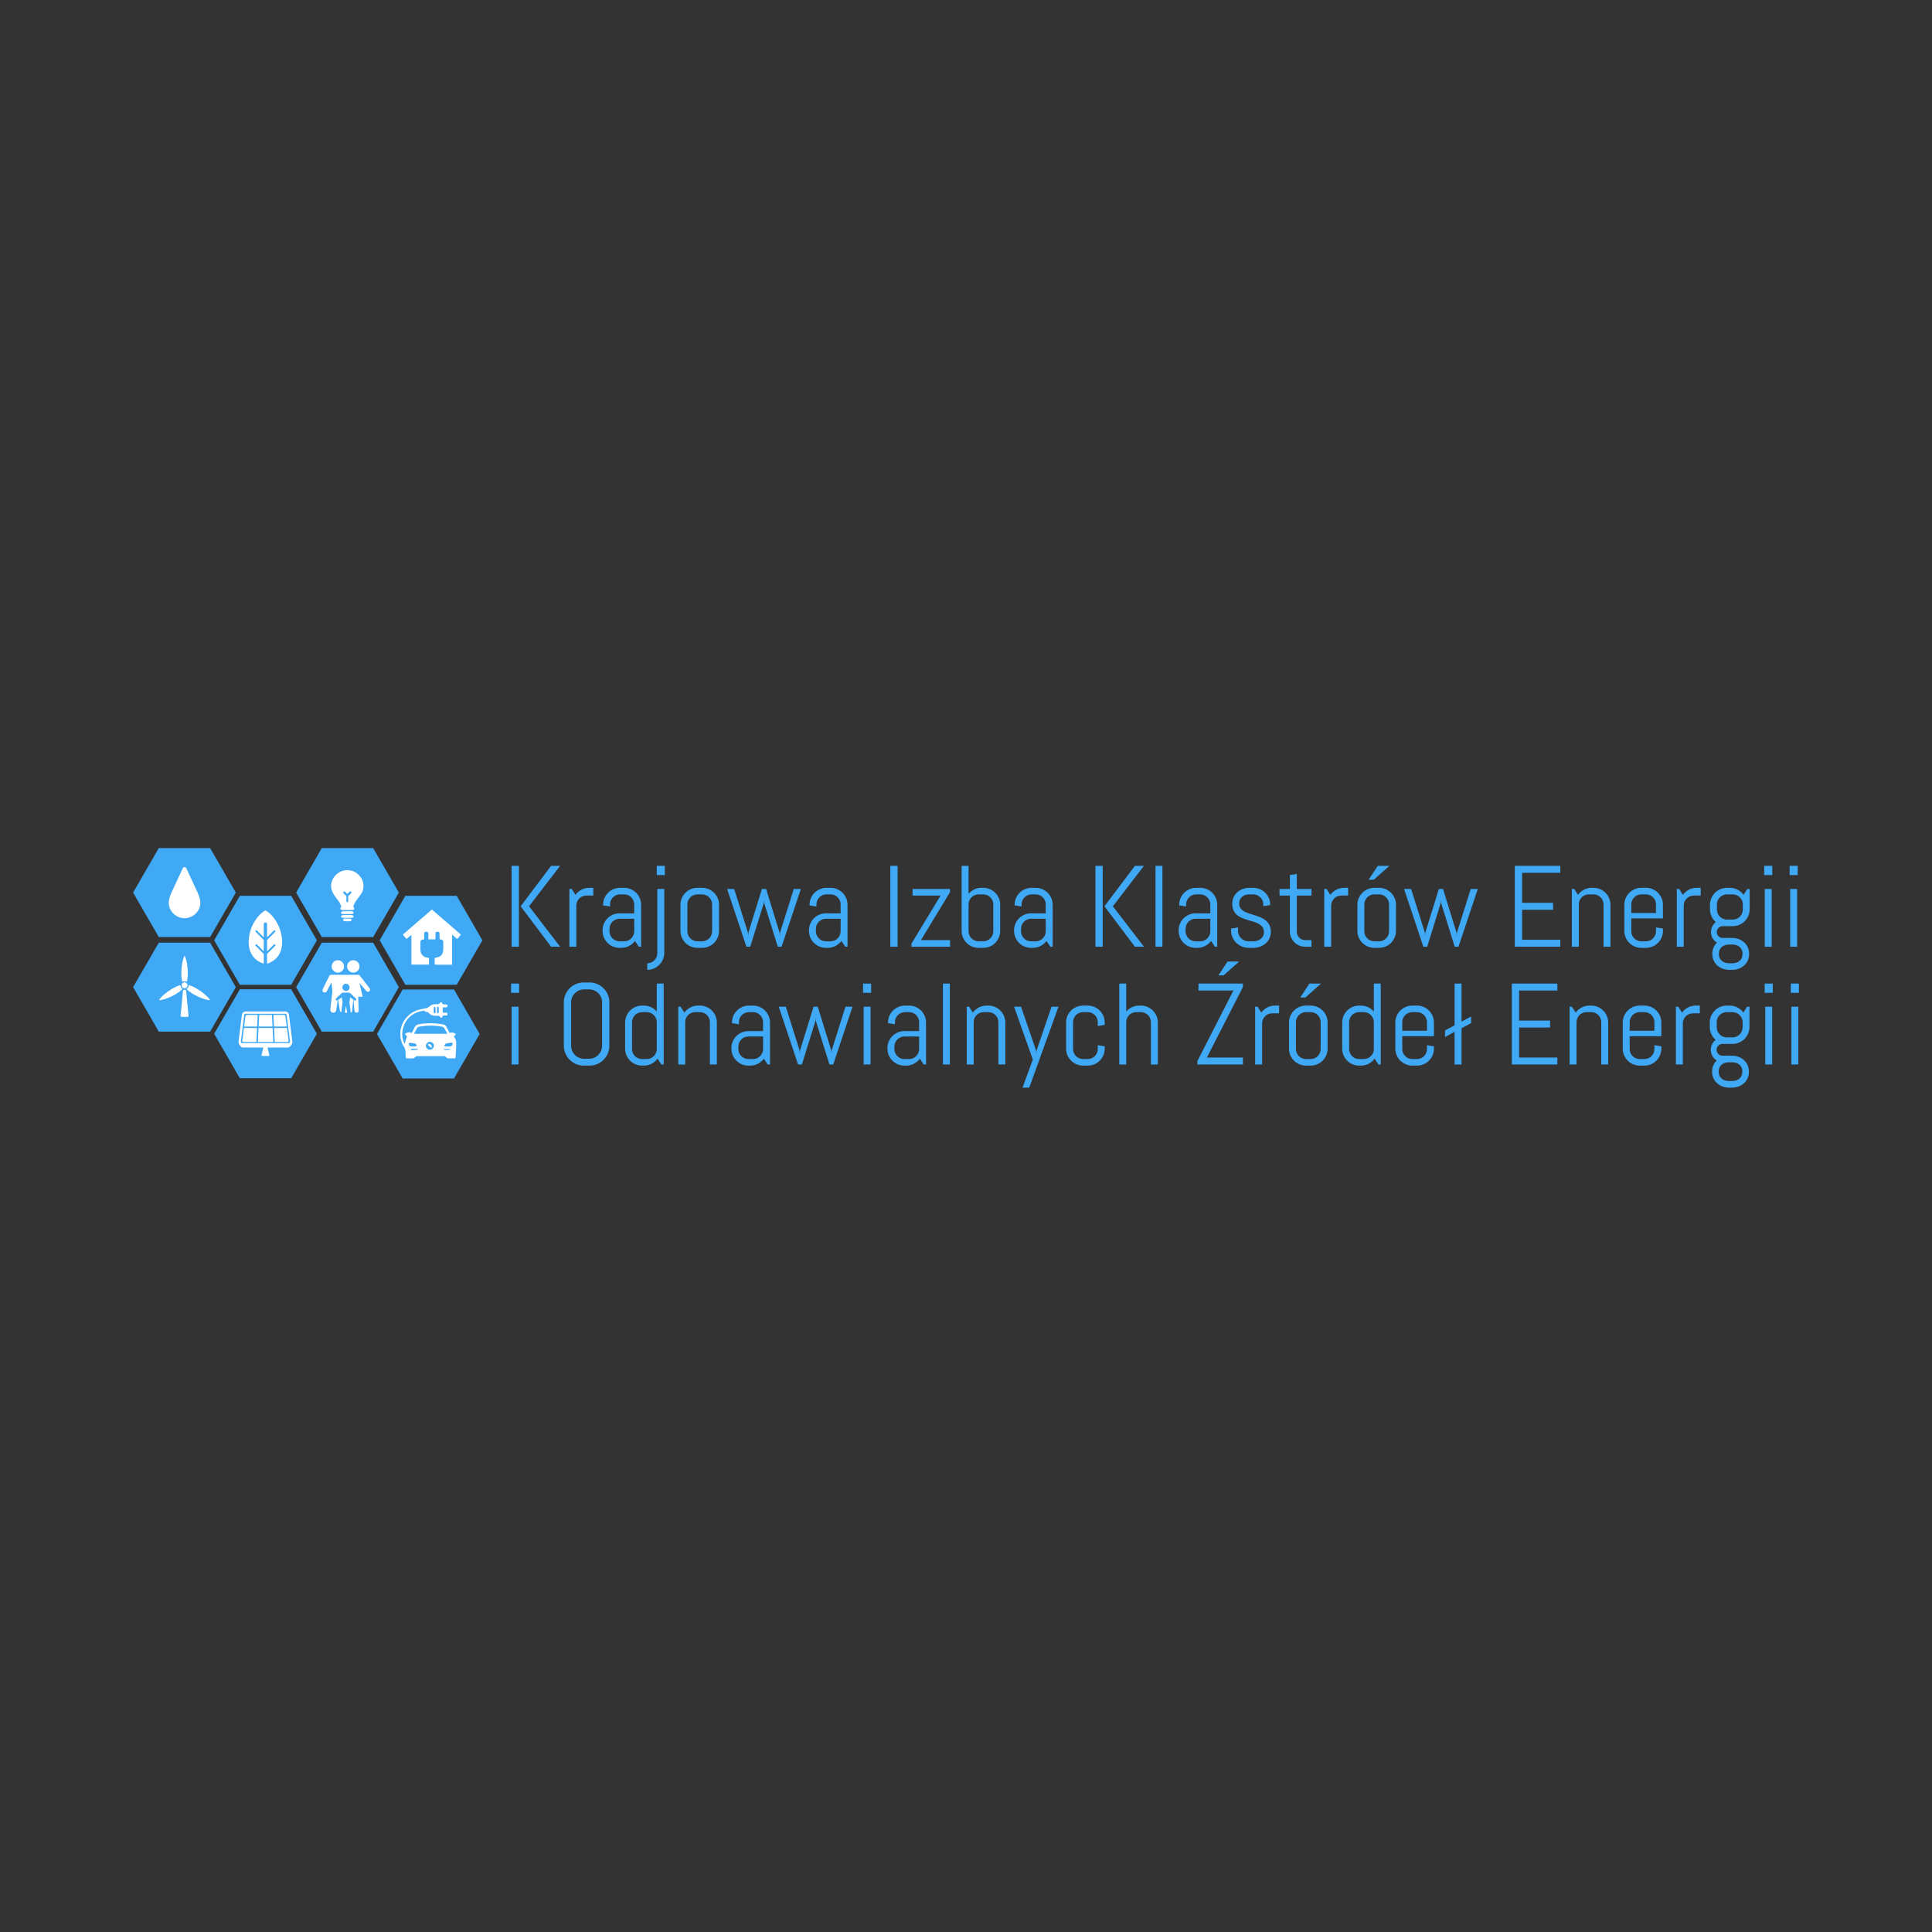 <?xml version="1.0"?>
<svg xmlns="http://www.w3.org/2000/svg" width="112" height="112" viewBox="0 0 508 508" fill="none">
<rect x="0" y="0" width="508" height="508" fill="#333333" stroke="none"/>
<g clip-path="url(#clip0_315_2764)">
<path d="M134.525 248.931V227.66H136.439V248.931H134.525ZM144.909 248.931L136.899 238.296L144.909 227.662H147.282L139.109 238.296L147.282 248.931H144.909Z" fill="#3FA9F5"/>
<path d="M154.18 235.477C153.814 235.477 153.471 235.547 153.15 235.685C152.829 235.823 152.549 236.011 152.311 236.249C152.073 236.487 151.885 236.767 151.747 237.088C151.609 237.409 151.539 237.754 151.539 238.118V248.931H149.715V233.741H150.322L151.316 235.284C151.732 234.72 152.253 234.274 152.88 233.941C153.508 233.61 154.193 233.443 154.934 233.443H156.002V235.475H154.178L154.18 235.477Z" fill="#3FA9F5"/>
<path d="M167.973 248.931L166.965 247.418C166.549 247.962 166.031 248.4 165.407 248.731C164.785 249.062 164.102 249.229 163.36 249.229H162.901C162.287 249.229 161.709 249.112 161.165 248.881C160.621 248.648 160.146 248.33 159.74 247.924C159.334 247.518 159.016 247.043 158.783 246.499C158.55 245.955 158.436 245.378 158.436 244.763V244.615C158.436 244.003 158.552 243.424 158.783 242.879C159.016 242.335 159.334 241.861 159.74 241.455C160.146 241.049 160.621 240.731 161.165 240.498C161.709 240.265 162.287 240.15 162.901 240.15H166.757V237.807C166.757 237.441 166.687 237.098 166.549 236.777C166.411 236.455 166.223 236.176 165.985 235.938C165.747 235.7 165.467 235.514 165.146 235.374C164.825 235.236 164.48 235.166 164.116 235.166H163.047C162.681 235.166 162.338 235.236 162.017 235.374C161.696 235.512 161.416 235.7 161.178 235.938C160.94 236.176 160.752 236.455 160.614 236.777C160.476 237.098 160.406 237.442 160.406 237.807V238.356L158.582 238.06V237.912C158.582 237.299 158.698 236.72 158.93 236.176C159.163 235.632 159.481 235.157 159.887 234.751C160.293 234.345 160.767 234.027 161.311 233.794C161.856 233.561 162.433 233.447 163.047 233.447H164.116C164.728 233.447 165.307 233.563 165.851 233.794C166.396 234.027 166.87 234.345 167.276 234.751C167.682 235.157 168 235.632 168.233 236.176C168.466 236.72 168.581 237.298 168.581 237.912V248.932H167.973V248.931ZM166.758 241.573H162.902C162.536 241.573 162.193 241.643 161.872 241.781C161.551 241.919 161.271 242.111 161.033 242.352C160.795 242.595 160.607 242.876 160.469 243.197C160.331 243.519 160.261 243.863 160.261 244.228V244.865C160.261 245.231 160.331 245.574 160.469 245.895C160.607 246.216 160.795 246.496 161.033 246.734C161.271 246.972 161.549 247.16 161.872 247.298C162.193 247.436 162.538 247.506 162.902 247.506H164.119C164.485 247.506 164.828 247.436 165.149 247.298C165.47 247.16 165.75 246.972 165.988 246.734C166.226 246.496 166.412 246.218 166.552 245.895C166.69 245.574 166.76 245.229 166.76 244.865V241.571L166.758 241.573Z" fill="#3FA9F5"/>
<path d="M174.315 252.276C174.082 252.815 173.764 253.286 173.358 253.692C172.952 254.098 172.477 254.419 171.933 254.656C171.389 254.894 170.811 255.012 170.197 255.012V253.276C170.563 253.276 170.906 253.206 171.227 253.068C171.549 252.93 171.828 252.742 172.066 252.504C172.304 252.266 172.491 251.986 172.63 251.665C172.769 251.344 172.838 250.999 172.838 250.635V233.739H174.662V250.545C174.662 251.157 174.546 251.733 174.315 252.272V252.276ZM172.69 230.093V227.66H174.812V230.093H172.69Z" fill="#3FA9F5"/>
<path d="M188.717 246.497C188.484 247.042 188.166 247.516 187.76 247.922C187.354 248.328 186.88 248.646 186.336 248.879C185.791 249.11 185.214 249.227 184.6 249.227H183.383C182.769 249.227 182.192 249.11 181.647 248.879C181.103 248.646 180.629 248.328 180.223 247.922C179.817 247.516 179.499 247.042 179.266 246.497C179.033 245.953 178.918 245.376 178.918 244.762V237.908C178.918 237.296 179.034 236.717 179.266 236.172C179.499 235.628 179.817 235.154 180.223 234.748C180.629 234.342 181.103 234.024 181.647 233.791C182.192 233.558 182.769 233.443 183.383 233.443H184.6C185.212 233.443 185.791 233.56 186.336 233.791C186.88 234.024 187.354 234.342 187.76 234.748C188.166 235.154 188.484 235.628 188.717 236.172C188.95 236.717 189.065 237.294 189.065 237.908V244.762C189.065 245.376 188.948 245.953 188.717 246.497ZM187.241 237.805C187.241 237.439 187.171 237.096 187.033 236.775C186.895 236.454 186.707 236.174 186.469 235.936C186.231 235.698 185.951 235.512 185.63 235.372C185.309 235.234 184.964 235.164 184.6 235.164H183.383C183.017 235.164 182.674 235.234 182.353 235.372C182.032 235.51 181.752 235.698 181.514 235.936C181.276 236.174 181.088 236.454 180.95 236.775C180.812 237.096 180.742 237.441 180.742 237.805V244.865C180.742 245.231 180.812 245.574 180.95 245.895C181.088 246.216 181.276 246.496 181.514 246.734C181.752 246.972 182.03 247.16 182.353 247.298C182.674 247.436 183.019 247.506 183.383 247.506H184.6C184.966 247.506 185.309 247.436 185.63 247.298C185.951 247.16 186.231 246.972 186.469 246.734C186.707 246.496 186.893 246.218 187.033 245.895C187.171 245.574 187.241 245.229 187.241 244.865V237.805Z" fill="#3FA9F5"/>
<path d="M205.502 248.931H204.508L200.948 237.479L200.888 236.693L200.828 237.479L197.269 248.931H196.26L191.188 233.741H193.041L196.661 245.221L196.721 246.006L196.781 245.221L200.341 233.741H201.439L204.984 245.221L205.044 246.006L205.104 245.221L208.724 233.741H210.578L205.505 248.931H205.502Z" fill="#3FA9F5"/>
<path d="M222.247 248.931L221.238 247.418C220.822 247.962 220.303 248.4 219.68 248.731C219.058 249.062 218.376 249.229 217.633 249.229H217.174C216.562 249.229 215.983 249.112 215.438 248.881C214.894 248.648 214.42 248.33 214.014 247.924C213.608 247.518 213.29 247.043 213.057 246.499C212.824 245.955 212.709 245.378 212.709 244.763V244.615C212.709 244.003 212.825 243.424 213.057 242.879C213.29 242.335 213.608 241.861 214.014 241.455C214.42 241.049 214.894 240.731 215.438 240.498C215.983 240.265 216.56 240.15 217.174 240.15H221.03V237.807C221.03 237.441 220.96 237.098 220.822 236.777C220.684 236.455 220.496 236.176 220.258 235.938C220.02 235.7 219.74 235.514 219.419 235.374C219.098 235.236 218.754 235.166 218.389 235.166H217.321C216.954 235.166 216.612 235.236 216.29 235.374C215.969 235.512 215.69 235.7 215.452 235.938C215.214 236.176 215.026 236.455 214.887 236.777C214.749 237.098 214.679 237.442 214.679 237.807V238.356L212.855 238.06V237.912C212.855 237.299 212.972 236.72 213.203 236.176C213.436 235.632 213.754 235.157 214.16 234.751C214.566 234.345 215.041 234.027 215.585 233.794C216.129 233.561 216.707 233.447 217.321 233.447H218.389C219.001 233.447 219.581 233.563 220.125 233.794C220.669 234.027 221.143 234.345 221.549 234.751C221.956 235.157 222.273 235.632 222.506 236.176C222.739 236.72 222.854 237.298 222.854 237.912V248.932H222.247V248.931ZM221.03 241.573H217.174C216.808 241.573 216.465 241.643 216.144 241.781C215.823 241.919 215.543 242.111 215.305 242.352C215.067 242.595 214.881 242.876 214.741 243.197C214.603 243.519 214.533 243.863 214.533 244.228V244.865C214.533 245.231 214.603 245.574 214.741 245.895C214.879 246.216 215.067 246.496 215.305 246.734C215.543 246.972 215.821 247.16 216.144 247.298C216.465 247.436 216.81 247.506 217.174 247.506H218.391C218.757 247.506 219.1 247.436 219.421 247.298C219.742 247.16 220.022 246.972 220.26 246.734C220.498 246.496 220.684 246.218 220.824 245.895C220.962 245.574 221.032 245.229 221.032 244.865V241.571L221.03 241.573Z" fill="#3FA9F5"/>
<path d="M234.1 248.931V227.66H236.013V248.931H234.1Z" fill="#3FA9F5"/>
<path d="M239.662 248.931V248.115L247.316 235.477H239.958V233.741H249.807V234.556L242.153 247.195H249.807V248.931H239.662Z" fill="#3FA9F5"/>
<path d="M262.645 246.498C262.412 247.042 262.094 247.516 261.688 247.922C261.282 248.328 260.807 248.646 260.263 248.879C259.719 249.11 259.14 249.227 258.527 249.227H257.311C256.698 249.227 256.119 249.11 255.575 248.879C255.031 248.646 254.557 248.328 254.15 247.922C253.744 247.516 253.427 247.042 253.194 246.498C252.961 245.953 252.846 245.376 252.846 244.762V227.66H254.67V235.018C255.086 234.523 255.585 234.137 256.168 233.861C256.752 233.585 257.384 233.445 258.066 233.445H258.526C259.138 233.445 259.717 233.561 260.262 233.793C260.806 234.026 261.28 234.344 261.686 234.75C262.092 235.156 262.41 235.63 262.643 236.174C262.876 236.718 262.991 237.296 262.991 237.91V244.763C262.991 245.377 262.874 245.955 262.643 246.499L262.645 246.498ZM261.169 237.805C261.169 237.439 261.099 237.096 260.961 236.775C260.822 236.454 260.634 236.174 260.396 235.936C260.158 235.698 259.879 235.512 259.558 235.372C259.236 235.234 258.892 235.164 258.527 235.164H257.311C256.945 235.164 256.602 235.234 256.281 235.372C255.96 235.51 255.68 235.698 255.442 235.936C255.204 236.174 255.018 236.454 254.878 236.775C254.74 237.096 254.67 237.441 254.67 237.805V244.865C254.67 245.231 254.74 245.574 254.878 245.895C255.016 246.216 255.204 246.496 255.442 246.734C255.68 246.972 255.958 247.16 256.281 247.298C256.602 247.436 256.946 247.506 257.311 247.506H258.527C258.894 247.506 259.236 247.436 259.558 247.298C259.879 247.16 260.158 246.972 260.396 246.734C260.634 246.496 260.821 246.218 260.961 245.895C261.099 245.574 261.169 245.229 261.169 244.865V237.805Z" fill="#3FA9F5"/>
<path d="M276.18 248.931L275.172 247.418C274.756 247.962 274.237 248.4 273.614 248.731C272.992 249.062 272.309 249.229 271.567 249.229H271.108C270.495 249.229 269.916 249.112 269.372 248.881C268.828 248.648 268.353 248.33 267.947 247.924C267.541 247.518 267.223 247.043 266.99 246.499C266.757 245.955 266.643 245.378 266.643 244.763V244.615C266.643 244.003 266.759 243.424 266.99 242.879C267.223 242.335 267.541 241.861 267.947 241.455C268.353 241.049 268.828 240.731 269.372 240.498C269.916 240.265 270.494 240.15 271.108 240.15H274.964V237.807C274.964 237.441 274.894 237.098 274.756 236.777C274.618 236.455 274.43 236.176 274.192 235.938C273.954 235.7 273.674 235.514 273.353 235.374C273.032 235.236 272.687 235.166 272.323 235.166H271.254C270.888 235.166 270.545 235.236 270.224 235.374C269.903 235.512 269.623 235.7 269.385 235.938C269.147 236.176 268.959 236.455 268.821 236.777C268.683 237.098 268.613 237.442 268.613 237.807V238.356L266.789 238.06V237.912C266.789 237.299 266.906 236.72 267.137 236.176C267.37 235.632 267.688 235.157 268.094 234.751C268.5 234.345 268.974 234.027 269.518 233.794C270.063 233.561 270.64 233.447 271.254 233.447H272.323C272.935 233.447 273.514 233.563 274.058 233.794C274.603 234.027 275.077 234.345 275.483 234.751C275.889 235.157 276.207 235.632 276.44 236.176C276.673 236.72 276.788 237.298 276.788 237.912V248.932H276.18V248.931ZM274.964 241.573H271.108C270.742 241.573 270.399 241.643 270.078 241.781C269.756 241.919 269.477 242.111 269.239 242.352C269.001 242.595 268.814 242.876 268.675 243.197C268.536 243.519 268.467 243.863 268.467 244.228V244.865C268.467 245.231 268.536 245.574 268.675 245.895C268.813 246.216 269.001 246.496 269.239 246.734C269.477 246.972 269.755 247.16 270.078 247.298C270.399 247.436 270.743 247.506 271.108 247.506H272.324C272.69 247.506 273.033 247.436 273.354 247.298C273.676 247.16 273.955 246.972 274.193 246.734C274.431 246.496 274.618 246.218 274.757 245.895C274.896 245.574 274.965 245.229 274.965 244.865V241.571L274.964 241.573Z" fill="#3FA9F5"/>
<path d="M288.031 248.931V227.66H289.945V248.931H288.031ZM298.414 248.931L290.404 238.296L298.414 227.662H300.788L292.615 238.296L300.788 248.931H298.414Z" fill="#3FA9F5"/>
<path d="M303.828 248.931V227.66H305.652V248.931H303.828Z" fill="#3FA9F5"/>
<path d="M319.448 248.931L318.439 247.418C318.023 247.962 317.504 248.4 316.882 248.731C316.259 249.062 315.577 249.229 314.835 249.229H314.375C313.763 249.229 313.184 249.112 312.64 248.881C312.095 248.648 311.621 248.33 311.215 247.924C310.809 247.518 310.491 247.043 310.258 246.499C310.025 245.955 309.91 245.378 309.91 244.763V244.615C309.91 244.003 310.027 243.424 310.258 242.879C310.491 242.335 310.809 241.861 311.215 241.455C311.621 241.049 312.095 240.731 312.64 240.498C313.184 240.265 313.761 240.15 314.375 240.15H318.231V237.807C318.231 237.441 318.161 237.098 318.023 236.777C317.885 236.455 317.697 236.176 317.459 235.938C317.221 235.7 316.942 235.514 316.62 235.374C316.299 235.236 315.955 235.166 315.59 235.166H314.522C314.156 235.166 313.813 235.236 313.492 235.374C313.17 235.512 312.891 235.7 312.653 235.938C312.415 236.176 312.227 236.455 312.089 236.777C311.951 237.098 311.881 237.442 311.881 237.807V238.356L310.057 238.06V237.912C310.057 237.299 310.173 236.72 310.404 236.176C310.637 235.632 310.955 235.157 311.361 234.751C311.767 234.345 312.242 234.027 312.786 233.794C313.33 233.561 313.908 233.447 314.522 233.447H315.59C316.203 233.447 316.782 233.563 317.326 233.794C317.87 234.027 318.345 234.345 318.751 234.751C319.157 235.157 319.475 235.632 319.708 236.176C319.941 236.72 320.055 237.298 320.055 237.912V248.932H319.448V248.931ZM318.231 241.573H314.375C314.009 241.573 313.666 241.643 313.345 241.781C313.024 241.919 312.744 242.111 312.506 242.352C312.268 242.595 312.082 242.876 311.942 243.197C311.804 243.519 311.734 243.863 311.734 244.228V244.865C311.734 245.231 311.804 245.574 311.942 245.895C312.08 246.216 312.268 246.496 312.506 246.734C312.744 246.972 313.022 247.16 313.345 247.298C313.666 247.436 314.011 247.506 314.375 247.506H315.592C315.958 247.506 316.301 247.436 316.622 247.298C316.943 247.16 317.223 246.972 317.461 246.734C317.699 246.496 317.885 246.218 318.025 245.895C318.163 245.574 318.233 245.229 318.233 244.865V241.571L318.231 241.573Z" fill="#3FA9F5"/>
<path d="M334.147 245.075C334.147 245.687 334.023 246.25 333.775 246.759C333.527 247.268 333.191 247.706 332.767 248.072C332.343 248.438 331.85 248.723 331.291 248.924C330.732 249.127 330.146 249.229 329.533 249.229H328.317C327.704 249.229 327.117 249.112 326.559 248.881C326 248.648 325.511 248.33 325.091 247.924C324.67 247.518 324.336 247.044 324.083 246.499C323.83 245.955 323.705 245.378 323.705 244.764V244.156L325.529 243.86V244.868C325.529 245.234 325.606 245.577 325.759 245.899C325.912 246.22 326.117 246.499 326.375 246.737C326.631 246.975 326.929 247.163 327.265 247.301C327.601 247.44 327.952 247.51 328.318 247.51H329.535C329.901 247.51 330.252 247.455 330.588 247.346C330.925 247.238 331.224 247.082 331.485 246.879C331.747 246.676 331.955 246.431 332.108 246.145C332.261 245.859 332.338 245.532 332.338 245.166C332.338 244.622 332.219 244.178 331.981 243.832C331.743 243.485 331.431 243.196 331.039 242.964C330.648 242.731 330.204 242.54 329.705 242.385C329.205 242.232 328.693 242.079 328.17 241.926C327.646 241.773 327.133 241.596 326.636 241.4C326.137 241.202 325.692 240.942 325.301 240.621C324.91 240.3 324.597 239.897 324.359 239.413C324.121 238.929 324.003 238.325 324.003 237.604C324.003 236.991 324.121 236.431 324.359 235.92C324.597 235.41 324.918 234.973 325.323 234.607C325.729 234.24 326.2 233.956 326.739 233.755C327.278 233.551 327.854 233.45 328.466 233.45H329.535C330.147 233.45 330.727 233.566 331.271 233.798C331.815 234.031 332.289 234.349 332.695 234.755C333.101 235.161 333.419 235.635 333.652 236.179C333.885 236.724 334 237.301 334 237.915V237.975L332.176 238.271V237.812C332.176 237.446 332.106 237.103 331.968 236.782C331.83 236.461 331.642 236.181 331.404 235.943C331.166 235.705 330.886 235.519 330.565 235.379C330.244 235.241 329.899 235.171 329.535 235.171H328.466C328.1 235.171 327.758 235.226 327.436 235.334C327.115 235.442 326.836 235.598 326.598 235.802C326.36 236.005 326.171 236.249 326.033 236.535C325.895 236.822 325.825 237.15 325.825 237.514C325.825 238.038 325.943 238.466 326.181 238.797C326.419 239.128 326.732 239.408 327.123 239.636C327.515 239.864 327.959 240.054 328.458 240.207C328.957 240.36 329.467 240.518 329.986 240.681C330.505 240.844 331.014 241.029 331.514 241.237C332.013 241.445 332.457 241.711 332.848 242.037C333.24 242.364 333.552 242.771 333.79 243.261C334.028 243.75 334.147 244.356 334.147 245.078V245.075Z" fill="#3FA9F5"/>
<path d="M343.18 248.931C342.626 248.931 342.105 248.828 341.616 248.619C341.126 248.411 340.7 248.125 340.341 247.759C339.98 247.393 339.694 246.969 339.481 246.483C339.268 245.998 339.161 245.479 339.161 244.925V235.477H336.432V233.741H339.161V230.091L340.985 229.795V233.741H344.841V235.477H340.985V245.015C340.985 245.321 341.042 245.606 341.155 245.867C341.268 246.13 341.424 246.359 341.622 246.556C341.82 246.754 342.052 246.909 342.32 247.023C342.586 247.137 342.874 247.193 343.18 247.193H344.841V248.929H343.18V248.931Z" fill="#3FA9F5"/>
<path d="M352.66 235.477C352.294 235.477 351.952 235.547 351.63 235.685C351.309 235.823 351.03 236.011 350.792 236.249C350.554 236.487 350.367 236.767 350.227 237.088C350.089 237.409 350.019 237.754 350.019 238.118V248.931H348.195V233.741H348.803L349.796 235.284C350.212 234.72 350.733 234.274 351.361 233.941C351.988 233.61 352.674 233.443 353.414 233.443H354.483V235.475H352.659L352.66 235.477Z" fill="#3FA9F5"/>
<path d="M366.713 246.498C366.48 247.042 366.162 247.516 365.756 247.922C365.35 248.328 364.876 248.646 364.332 248.879C363.787 249.11 363.208 249.227 362.596 249.227H361.379C360.767 249.227 360.188 249.11 359.643 248.879C359.099 248.646 358.625 248.328 358.219 247.922C357.813 247.516 357.495 247.042 357.262 246.498C357.029 245.953 356.914 245.376 356.914 244.762V237.908C356.914 237.296 357.031 236.717 357.262 236.173C357.495 235.628 357.813 235.154 358.219 234.748C358.625 234.342 359.099 234.024 359.643 233.791C360.188 233.558 360.765 233.443 361.379 233.443H362.596C363.208 233.443 363.787 233.56 364.332 233.791C364.876 234.024 365.35 234.342 365.756 234.748C366.162 235.154 366.48 235.628 366.713 236.173C366.946 236.717 367.061 237.294 367.061 237.908V244.762C367.061 245.376 366.944 245.953 366.713 246.498ZM365.237 237.805C365.237 237.439 365.167 237.096 365.029 236.775C364.891 236.454 364.703 236.174 364.465 235.936C364.227 235.698 363.947 235.512 363.626 235.372C363.305 235.234 362.96 235.164 362.596 235.164H361.379C361.013 235.164 360.67 235.234 360.349 235.372C360.028 235.51 359.748 235.698 359.51 235.936C359.272 236.174 359.086 236.454 358.946 236.775C358.808 237.096 358.738 237.441 358.738 237.805V244.865C358.738 245.231 358.808 245.574 358.946 245.895C359.084 246.216 359.272 246.496 359.51 246.734C359.748 246.972 360.026 247.16 360.349 247.298C360.67 247.436 361.015 247.506 361.379 247.506H362.596C362.962 247.506 363.305 247.436 363.626 247.298C363.947 247.16 364.227 246.972 364.465 246.734C364.703 246.496 364.889 246.218 365.029 245.895C365.167 245.574 365.237 245.229 365.237 244.865V237.805ZM361.233 231.31H359.868L362.286 227.66H365.327L361.233 231.31Z" fill="#3FA9F5"/>
<path d="M383.496 248.931H382.502L378.942 237.479L378.883 236.693L378.823 237.479L375.263 248.931H374.254L369.182 233.741H371.036L374.655 245.221L374.715 246.006L374.775 245.221L378.335 233.741H379.433L382.978 245.221L383.038 246.006L383.098 245.221L386.718 233.741H388.572L383.499 248.931H383.496Z" fill="#3FA9F5"/>
<path d="M398.301 248.931V227.66H410.27V229.484H400.213V237.389H408.356V239.213H400.213V247.105H410.27V248.929H398.301V248.931Z" fill="#3FA9F5"/>
<path d="M421.633 248.931V237.805C421.633 237.439 421.564 237.096 421.425 236.775C421.287 236.454 421.099 236.174 420.861 235.936C420.623 235.698 420.344 235.512 420.022 235.372C419.701 235.234 419.357 235.164 418.992 235.164H417.776C417.41 235.164 417.067 235.234 416.746 235.372C416.424 235.51 416.145 235.698 415.907 235.936C415.669 236.174 415.482 236.454 415.343 236.775C415.204 237.096 415.135 237.441 415.135 237.805V248.931H413.311V233.741H413.918L414.912 235.284C415.328 234.72 415.849 234.274 416.476 233.941C417.103 233.61 417.789 233.443 418.53 233.443H418.989C419.601 233.443 420.181 233.56 420.725 233.791C421.269 234.024 421.743 234.342 422.149 234.748C422.555 235.154 422.873 235.628 423.106 236.172C423.339 236.717 423.454 237.294 423.454 237.908V248.929H421.63L421.633 248.931Z" fill="#3FA9F5"/>
<path d="M436.903 246.497C436.67 247.042 436.352 247.516 435.946 247.922C435.54 248.328 435.065 248.646 434.521 248.879C433.977 249.11 433.398 249.227 432.785 249.227H431.569C430.956 249.227 430.377 249.11 429.833 248.879C429.289 248.646 428.814 248.328 428.408 247.922C428.002 247.516 427.684 247.042 427.451 246.497C427.218 245.953 427.104 245.376 427.104 244.762V237.908C427.104 237.296 427.22 236.717 427.451 236.172C427.684 235.628 428.002 235.154 428.408 234.748C428.814 234.342 429.289 234.024 429.833 233.791C430.377 233.558 430.955 233.443 431.569 233.443H432.785C433.398 233.443 433.977 233.56 434.521 233.791C435.065 234.024 435.54 234.342 435.946 234.748C436.352 235.154 436.67 235.628 436.903 236.172C437.136 236.717 437.25 237.294 437.25 237.908V241.483H428.929V244.865C428.929 245.231 428.999 245.574 429.137 245.895C429.275 246.216 429.463 246.496 429.701 246.734C429.939 246.972 430.217 247.16 430.54 247.298C430.861 247.436 431.206 247.506 431.57 247.506H432.787C433.153 247.506 433.496 247.436 433.817 247.298C434.138 247.16 434.418 246.972 434.656 246.734C434.894 246.496 435.08 246.218 435.22 245.895C435.358 245.574 435.428 245.229 435.428 244.865V243.856L437.252 244.153V244.76C437.252 245.374 437.136 245.952 436.904 246.496L436.903 246.497ZM435.426 237.805C435.426 237.439 435.357 237.096 435.218 236.775C435.08 236.454 434.892 236.174 434.654 235.936C434.416 235.698 434.137 235.512 433.815 235.372C433.494 235.234 433.15 235.164 432.785 235.164H431.569C431.203 235.164 430.86 235.234 430.539 235.372C430.217 235.51 429.938 235.698 429.7 235.936C429.462 236.174 429.275 236.454 429.136 236.775C428.997 237.096 428.928 237.441 428.928 237.805V240.06H435.425V237.805H435.426Z" fill="#3FA9F5"/>
<path d="M445.366 235.477C444.999 235.477 444.657 235.547 444.335 235.685C444.014 235.823 443.735 236.011 443.497 236.249C443.259 236.487 443.072 236.767 442.932 237.088C442.794 237.409 442.724 237.754 442.724 238.118V248.931H440.9V233.741H441.508L442.501 235.284C442.917 234.72 443.438 234.274 444.066 233.941C444.693 233.61 445.379 233.443 446.119 233.443H447.188V235.475H445.364L445.366 235.477Z" fill="#3FA9F5"/>
<path d="M459.568 252.535C459.335 253.05 459.017 253.489 458.611 253.855C458.205 254.221 457.731 254.506 457.187 254.707C456.643 254.91 456.065 255.012 455.451 255.012H454.695C454.081 255.012 453.504 254.91 452.96 254.707C452.415 254.504 451.941 254.22 451.535 253.855C451.129 253.489 450.811 253.05 450.578 252.535C450.345 252.021 450.23 251.457 450.23 250.845V250.785C450.23 250.192 450.338 249.648 450.556 249.154C450.774 248.659 451.071 248.23 451.447 247.864C450.972 247.578 450.595 247.188 450.312 246.699C450.03 246.21 449.889 245.669 449.889 245.075C449.889 244.54 450.002 244.044 450.23 243.583C450.458 243.124 450.769 242.751 451.164 242.463C450.69 242.047 450.313 241.548 450.037 240.966C449.761 240.383 449.621 239.744 449.621 239.052V237.91C449.621 237.298 449.738 236.718 449.969 236.174C450.202 235.63 450.52 235.156 450.926 234.75C451.332 234.344 451.806 234.026 452.35 233.793C452.895 233.56 453.472 233.445 454.086 233.445H454.842C455.584 233.445 456.268 233.611 456.896 233.942C457.523 234.274 458.045 234.721 458.46 235.285L459.453 233.743H460.061V239.053C460.061 239.666 459.944 240.245 459.713 240.789C459.48 241.333 459.162 241.808 458.756 242.214C458.35 242.62 457.876 242.938 457.332 243.171C456.787 243.404 456.21 243.519 455.596 243.519H452.956C452.748 243.519 452.55 243.56 452.362 243.645C452.174 243.73 452.009 243.84 451.864 243.98C451.721 244.118 451.61 244.284 451.53 244.477C451.45 244.67 451.412 244.87 451.412 245.078C451.412 245.286 451.452 245.484 451.53 245.67C451.608 245.858 451.72 246.023 451.864 246.168C452.008 246.311 452.174 246.423 452.362 246.503C452.55 246.582 452.748 246.621 452.956 246.621H455.448C456.06 246.621 456.639 246.722 457.183 246.925C457.728 247.128 458.202 247.413 458.608 247.777C459.014 248.143 459.332 248.583 459.565 249.097C459.798 249.611 459.913 250.176 459.913 250.788V250.848C459.913 251.46 459.796 252.024 459.565 252.539L459.568 252.535ZM458.255 237.805C458.255 237.439 458.185 237.096 458.047 236.775C457.909 236.454 457.718 236.174 457.476 235.936C457.233 235.698 456.952 235.512 456.631 235.372C456.31 235.234 455.965 235.164 455.601 235.164H454.088C453.722 235.164 453.379 235.234 453.058 235.372C452.737 235.51 452.457 235.698 452.219 235.936C451.981 236.174 451.795 236.454 451.655 236.775C451.517 237.096 451.447 237.441 451.447 237.805V239.155C451.447 239.521 451.517 239.864 451.655 240.185C451.793 240.506 451.981 240.786 452.219 241.024C452.457 241.262 452.735 241.45 453.058 241.588C453.379 241.726 453.723 241.796 454.088 241.796H455.601C455.967 241.796 456.31 241.726 456.631 241.588C456.952 241.45 457.233 241.262 457.476 241.024C457.719 240.786 457.909 240.508 458.047 240.185C458.185 239.864 458.255 239.519 458.255 239.155V237.805ZM458.18 250.696C458.18 250.33 458.11 250.001 457.972 249.71C457.834 249.418 457.646 249.174 457.408 248.976C457.17 248.778 456.891 248.624 456.569 248.516C456.248 248.408 455.904 248.353 455.539 248.353H454.604C454.238 248.353 453.895 248.408 453.574 248.516C453.252 248.624 452.973 248.778 452.735 248.976C452.497 249.174 452.309 249.418 452.171 249.71C452.033 250.001 451.963 250.33 451.963 250.696V250.934C451.963 251.301 452.033 251.627 452.171 251.913C452.309 252.199 452.497 252.444 452.735 252.647C452.973 252.85 453.251 253.005 453.574 253.115C453.895 253.223 454.239 253.278 454.604 253.278H455.539C455.905 253.278 456.248 253.223 456.569 253.115C456.891 253.006 457.17 252.85 457.408 252.647C457.646 252.444 457.832 252.199 457.972 251.913C458.11 251.627 458.18 251.301 458.18 250.934V250.696Z" fill="#3FA9F5"/>
<path d="M463.877 230.093V227.66H465.999V230.093H463.877ZM464.025 248.931V233.741H465.849V248.931H464.025Z" fill="#3FA9F5"/>
<path d="M470.566 230.093V227.66H472.688V230.093H470.566ZM470.715 248.931V233.741H472.539V248.931H470.715Z" fill="#3FA9F5"/>
<path d="M134.377 261.058V258.625H136.499V261.058H134.377ZM134.525 279.896V264.706H136.349V279.896H134.525Z" fill="#3FA9F5"/>
<path d="M159.817 277.003C159.546 277.636 159.172 278.19 158.697 278.664C158.223 279.138 157.669 279.513 157.036 279.784C156.404 280.055 155.727 280.192 155.004 280.192H153.492C152.769 280.192 152.09 280.055 151.453 279.784C150.815 279.513 150.26 279.138 149.784 278.664C149.309 278.19 148.935 277.636 148.664 277.003C148.391 276.371 148.256 275.693 148.256 274.971V263.549C148.256 262.827 148.392 262.15 148.664 261.517C148.935 260.885 149.309 260.331 149.784 259.856C150.258 259.382 150.814 259.009 151.453 258.736C152.09 258.465 152.771 258.329 153.492 258.329H155.004C155.727 258.329 156.404 258.465 157.036 258.736C157.669 259.008 158.223 259.382 158.697 259.856C159.172 260.331 159.544 260.885 159.817 261.517C160.089 262.15 160.225 262.827 160.225 263.549V274.971C160.225 275.693 160.089 276.371 159.817 277.003ZM158.313 263.549C158.313 263.075 158.225 262.632 158.047 262.221C157.869 261.812 157.626 261.452 157.319 261.146C157.013 260.84 156.654 260.597 156.244 260.419C155.833 260.241 155.392 260.153 154.916 260.153H153.581C153.107 260.153 152.664 260.241 152.253 260.419C151.842 260.597 151.483 260.84 151.17 261.146C150.859 261.452 150.614 261.812 150.436 262.221C150.258 262.632 150.17 263.073 150.17 263.549V274.971C150.17 275.445 150.258 275.888 150.436 276.299C150.614 276.71 150.859 277.07 151.17 277.383C151.481 277.694 151.842 277.938 152.253 278.117C152.663 278.295 153.105 278.383 153.581 278.383H154.916C155.39 278.383 155.833 278.293 156.244 278.117C156.654 277.938 157.013 277.694 157.319 277.383C157.626 277.071 157.869 276.71 158.047 276.299C158.225 275.89 158.313 275.447 158.313 274.971V263.549Z" fill="#3FA9F5"/>
<path d="M173.905 279.896L172.896 278.353C172.48 278.917 171.963 279.365 171.339 279.696C170.716 280.027 170.034 280.194 169.292 280.194H168.832C168.218 280.194 167.641 280.077 167.097 279.846C166.552 279.613 166.078 279.295 165.672 278.889C165.266 278.483 164.948 278.008 164.715 277.464C164.482 276.92 164.367 276.343 164.367 275.728V268.875C164.367 268.263 164.484 267.683 164.715 267.139C164.948 266.595 165.266 266.121 165.672 265.715C166.078 265.309 166.552 264.991 167.097 264.758C167.641 264.525 168.218 264.41 168.832 264.41H169.292C169.974 264.41 170.606 264.548 171.191 264.826C171.775 265.102 172.274 265.488 172.688 265.983V258.625H174.512V279.896H173.905ZM172.688 268.77C172.688 268.404 172.619 268.061 172.48 267.74C172.342 267.419 172.154 267.139 171.916 266.901C171.678 266.663 171.399 266.477 171.077 266.337C170.756 266.199 170.412 266.129 170.047 266.129H168.831C168.465 266.129 168.122 266.199 167.801 266.337C167.479 266.475 167.2 266.663 166.962 266.901C166.724 267.139 166.536 267.419 166.398 267.74C166.259 268.061 166.19 268.406 166.19 268.77V275.83C166.19 276.196 166.259 276.539 166.398 276.86C166.536 277.181 166.724 277.461 166.962 277.699C167.2 277.937 167.478 278.123 167.801 278.263C168.122 278.401 168.466 278.471 168.831 278.471H170.047C170.413 278.471 170.756 278.401 171.077 278.263C171.399 278.125 171.678 277.937 171.916 277.699C172.154 277.461 172.341 277.183 172.48 276.86C172.619 276.539 172.688 276.194 172.688 275.83V268.77Z" fill="#3FA9F5"/>
<path d="M186.667 279.896V268.77C186.667 268.404 186.597 268.061 186.459 267.74C186.32 267.419 186.132 267.139 185.894 266.901C185.656 266.663 185.377 266.477 185.056 266.337C184.734 266.199 184.39 266.129 184.025 266.129H182.809C182.443 266.129 182.1 266.199 181.779 266.337C181.458 266.475 181.178 266.663 180.94 266.901C180.702 267.139 180.514 267.419 180.376 267.74C180.238 268.061 180.168 268.406 180.168 268.77V279.896H178.344V264.706H178.951L179.945 266.249C180.361 265.685 180.882 265.239 181.509 264.906C182.137 264.575 182.822 264.408 183.563 264.408H184.022C184.635 264.408 185.214 264.525 185.758 264.756C186.302 264.989 186.776 265.307 187.183 265.713C187.589 266.119 187.907 266.593 188.14 267.138C188.373 267.682 188.487 268.259 188.487 268.873V279.894H186.663L186.667 279.896Z" fill="#3FA9F5"/>
<path d="M201.858 279.896L200.85 278.383C200.434 278.927 199.914 279.365 199.292 279.696C198.669 280.027 197.987 280.193 197.245 280.193H196.785C196.173 280.193 195.594 280.077 195.05 279.846C194.505 279.613 194.031 279.295 193.625 278.889C193.219 278.483 192.901 278.008 192.668 277.464C192.435 276.92 192.32 276.342 192.32 275.728V275.58C192.32 274.968 192.437 274.389 192.668 273.844C192.899 273.3 193.219 272.826 193.625 272.42C194.031 272.014 194.505 271.696 195.05 271.463C195.594 271.23 196.171 271.115 196.785 271.115H200.642V268.772C200.642 268.406 200.572 268.063 200.434 267.742C200.295 267.42 200.107 267.141 199.869 266.903C199.631 266.665 199.352 266.478 199.031 266.339C198.709 266.2 198.365 266.131 197.999 266.131H196.93C196.564 266.131 196.221 266.2 195.9 266.339C195.579 266.477 195.299 266.665 195.061 266.903C194.823 267.141 194.635 267.42 194.497 267.742C194.359 268.063 194.289 268.407 194.289 268.772V269.321L192.465 269.025V268.877C192.465 268.264 192.582 267.685 192.813 267.141C193.046 266.597 193.364 266.122 193.77 265.716C194.176 265.31 194.65 264.992 195.193 264.759C195.737 264.526 196.315 264.411 196.929 264.411H197.997C198.61 264.411 199.189 264.528 199.733 264.759C200.277 264.992 200.751 265.31 201.157 265.716C201.564 266.122 201.881 266.597 202.114 267.141C202.347 267.685 202.464 268.262 202.464 268.877V279.897H201.856L201.858 279.896ZM200.642 272.538H196.785C196.419 272.538 196.077 272.608 195.755 272.746C195.434 272.884 195.155 273.075 194.917 273.317C194.679 273.56 194.492 273.841 194.352 274.162C194.214 274.483 194.144 274.828 194.144 275.192V275.83C194.144 276.196 194.214 276.539 194.352 276.86C194.49 277.181 194.679 277.461 194.917 277.699C195.155 277.937 195.434 278.123 195.755 278.263C196.077 278.401 196.419 278.471 196.785 278.471H198.002C198.368 278.471 198.711 278.401 199.034 278.263C199.355 278.125 199.635 277.937 199.873 277.699C200.111 277.461 200.297 277.183 200.437 276.86C200.575 276.539 200.645 276.194 200.645 275.83V272.536L200.642 272.538Z" fill="#3FA9F5"/>
<path d="M219.084 279.896H218.09L214.53 268.444L214.47 267.658L214.411 268.444L210.851 279.896H209.842L204.77 264.706H206.624L210.243 276.186L210.303 276.972L210.363 276.186L213.923 264.706H215.021L218.566 276.186L218.626 276.972L218.686 276.186L222.306 264.706H224.16L219.087 279.896H219.084Z" fill="#3FA9F5"/>
<path d="M226.936 261.058V258.625H229.057V261.058H226.936ZM227.084 279.896V264.706H228.908V279.896H227.084Z" fill="#3FA9F5"/>
<path d="M242.883 279.896L241.875 278.383C241.459 278.927 240.94 279.365 240.317 279.696C239.695 280.027 239.012 280.193 238.27 280.193H237.811C237.198 280.193 236.619 280.077 236.075 279.846C235.531 279.613 235.057 279.295 234.65 278.889C234.244 278.483 233.927 278.008 233.694 277.464C233.461 276.92 233.346 276.342 233.346 275.728V275.58C233.346 274.968 233.462 274.389 233.694 273.844C233.927 273.3 234.244 272.826 234.65 272.42C235.057 272.014 235.531 271.696 236.075 271.463C236.619 271.23 237.197 271.115 237.811 271.115H241.667V268.772C241.667 268.406 241.597 268.063 241.459 267.742C241.321 267.42 241.133 267.141 240.895 266.903C240.657 266.665 240.377 266.478 240.056 266.339C239.735 266.2 239.39 266.131 239.026 266.131H237.957C237.591 266.131 237.248 266.2 236.927 266.339C236.606 266.477 236.326 266.665 236.088 266.903C235.85 267.141 235.662 267.42 235.524 267.742C235.386 268.063 235.316 268.407 235.316 268.772V269.321L233.492 269.025V268.877C233.492 268.264 233.609 267.685 233.84 267.141C234.073 266.597 234.391 266.122 234.797 265.716C235.203 265.31 235.677 264.992 236.222 264.759C236.766 264.526 237.343 264.411 237.957 264.411H239.026C239.638 264.411 240.217 264.528 240.762 264.759C241.306 264.992 241.78 265.31 242.186 265.716C242.592 266.122 242.91 266.597 243.143 267.141C243.376 267.685 243.491 268.262 243.491 268.877V279.897H242.883V279.896ZM241.667 272.538H237.811C237.445 272.538 237.102 272.608 236.781 272.746C236.459 272.884 236.18 273.075 235.942 273.317C235.704 273.56 235.518 273.841 235.378 274.162C235.24 274.483 235.17 274.828 235.17 275.192V275.83C235.17 276.196 235.24 276.539 235.378 276.86C235.516 277.181 235.704 277.461 235.942 277.699C236.18 277.937 236.458 278.123 236.781 278.263C237.102 278.401 237.446 278.471 237.811 278.471H239.027C239.394 278.471 239.736 278.401 240.058 278.263C240.379 278.125 240.658 277.937 240.896 277.699C241.134 277.461 241.321 277.183 241.461 276.86C241.599 276.539 241.669 276.194 241.669 275.83V272.536L241.667 272.538Z" fill="#3FA9F5"/>
<path d="M247.932 279.896V258.625H249.756V279.896H247.932Z" fill="#3FA9F5"/>
<path d="M262.518 279.896V268.77C262.518 268.404 262.448 268.061 262.31 267.74C262.172 267.419 261.984 267.139 261.746 266.901C261.508 266.663 261.228 266.477 260.907 266.337C260.586 266.199 260.242 266.129 259.877 266.129H258.661C258.294 266.129 257.952 266.199 257.63 266.337C257.309 266.475 257.03 266.663 256.792 266.901C256.554 267.139 256.367 267.419 256.227 267.74C256.089 268.061 256.019 268.406 256.019 268.77V279.896H254.195V264.706H254.803L255.796 266.249C256.212 265.685 256.733 265.239 257.361 264.906C257.988 264.575 258.674 264.408 259.414 264.408H259.874C260.486 264.408 261.065 264.525 261.61 264.756C262.154 264.989 262.628 265.307 263.034 265.713C263.44 266.119 263.758 266.593 263.991 267.138C264.224 267.682 264.339 268.259 264.339 268.873V279.894H262.515L262.518 279.896Z" fill="#3FA9F5"/>
<path d="M270.635 285.977H268.87L271.569 278.591L266.645 264.708H268.469L272.429 276.218L272.489 277.003L272.549 276.218L276.495 264.708H278.319L270.635 285.979V285.977Z" fill="#3FA9F5"/>
<path d="M290.121 277.463C289.888 278.007 289.57 278.481 289.164 278.887C288.758 279.293 288.284 279.611 287.74 279.844C287.196 280.075 286.616 280.192 286.004 280.192H284.787C284.175 280.192 283.596 280.075 283.052 279.844C282.507 279.611 282.033 279.293 281.627 278.887C281.221 278.481 280.903 278.007 280.67 277.463C280.437 276.918 280.322 276.341 280.322 275.727V268.873C280.322 268.261 280.439 267.682 280.67 267.138C280.903 266.593 281.221 266.119 281.627 265.713C282.033 265.307 282.507 264.989 283.052 264.756C283.596 264.523 284.173 264.408 284.787 264.408H286.004C286.616 264.408 287.196 264.525 287.74 264.756C288.284 264.989 288.758 265.307 289.164 265.713C289.57 266.119 289.888 266.593 290.121 267.138C290.354 267.682 290.469 268.259 290.469 268.873V269.481L288.645 269.777V268.769C288.645 268.402 288.575 268.06 288.437 267.738C288.299 267.417 288.111 267.138 287.873 266.9C287.635 266.662 287.355 266.475 287.034 266.335C286.713 266.197 286.368 266.127 286.004 266.127H284.787C284.421 266.127 284.078 266.197 283.757 266.335C283.436 266.474 283.156 266.662 282.919 266.9C282.681 267.138 282.494 267.417 282.354 267.738C282.216 268.06 282.146 268.404 282.146 268.769V275.828C282.146 276.194 282.216 276.537 282.354 276.858C282.492 277.18 282.681 277.459 282.919 277.697C283.156 277.935 283.434 278.122 283.757 278.261C284.078 278.4 284.423 278.469 284.787 278.469H286.004C286.37 278.469 286.713 278.4 287.034 278.261C287.355 278.123 287.635 277.935 287.873 277.697C288.111 277.459 288.297 277.181 288.437 276.858C288.575 276.537 288.645 276.193 288.645 275.828V274.82L290.469 275.116V275.723C290.469 276.338 290.353 276.915 290.121 277.459V277.463Z" fill="#3FA9F5"/>
<path d="M302.624 279.896V268.77C302.624 268.404 302.554 268.061 302.416 267.74C302.278 267.419 302.089 267.139 301.851 266.901C301.613 266.663 301.334 266.477 301.013 266.337C300.692 266.199 300.347 266.129 299.983 266.129H298.766C298.4 266.129 298.057 266.199 297.736 266.337C297.415 266.475 297.135 266.663 296.897 266.901C296.659 267.139 296.473 267.419 296.333 267.74C296.195 268.061 296.125 268.406 296.125 268.77V279.896H294.301V258.625H296.125V265.983C296.541 265.488 297.04 265.102 297.623 264.826C298.207 264.55 298.839 264.41 299.522 264.41H299.981C300.593 264.41 301.172 264.526 301.717 264.758C302.261 264.991 302.735 265.309 303.141 265.715C303.547 266.121 303.865 266.595 304.098 267.139C304.331 267.683 304.446 268.261 304.446 268.875V279.896H302.622H302.624Z" fill="#3FA9F5"/>
<path d="M314.84 279.896V278.99L324.317 260.449H315.136V258.625H326.809V259.545L317.331 278.072H326.809V279.896H314.838H314.84Z" fill="#3FA9F5"/>
<path d="M334.498 266.442C334.132 266.442 333.789 266.512 333.468 266.65C333.147 266.788 332.867 266.976 332.629 267.214C332.391 267.452 332.205 267.732 332.065 268.053C331.927 268.374 331.857 268.719 331.857 269.083V279.896H330.033V264.706H330.641L331.634 266.249C332.05 265.685 332.571 265.239 333.199 264.906C333.826 264.575 334.512 264.408 335.252 264.408H336.321V266.44H334.497L334.498 266.442Z" fill="#3FA9F5"/>
<path d="M348.733 277.463C348.5 278.007 348.183 278.481 347.776 278.887C347.37 279.293 346.896 279.611 346.352 279.844C345.808 280.075 345.229 280.192 344.616 280.192H343.399C342.787 280.192 342.208 280.075 341.664 279.844C341.119 279.611 340.645 279.293 340.239 278.887C339.833 278.481 339.515 278.007 339.282 277.463C339.049 276.918 338.934 276.341 338.934 275.727V268.873C338.934 268.261 339.051 267.682 339.282 267.138C339.515 266.593 339.833 266.119 340.239 265.713C340.645 265.307 341.119 264.989 341.664 264.756C342.208 264.523 342.785 264.408 343.399 264.408H344.616C345.229 264.408 345.808 264.525 346.352 264.756C346.896 264.989 347.37 265.307 347.776 265.713C348.183 266.119 348.5 266.593 348.733 267.138C348.966 267.682 349.081 268.259 349.081 268.873V275.727C349.081 276.341 348.965 276.918 348.733 277.463ZM347.257 268.77C347.257 268.404 347.187 268.061 347.049 267.74C346.911 267.419 346.723 267.139 346.485 266.901C346.247 266.663 345.967 266.477 345.646 266.337C345.325 266.199 344.981 266.129 344.616 266.129H343.399C343.033 266.129 342.691 266.199 342.369 266.337C342.048 266.475 341.769 266.663 341.531 266.901C341.293 267.139 341.106 267.419 340.966 267.74C340.828 268.061 340.758 268.406 340.758 268.77V275.83C340.758 276.196 340.828 276.539 340.966 276.86C341.104 277.181 341.293 277.461 341.531 277.699C341.769 277.937 342.046 278.123 342.369 278.263C342.691 278.401 343.035 278.471 343.399 278.471H344.616C344.982 278.471 345.325 278.401 345.646 278.263C345.967 278.125 346.247 277.937 346.485 277.699C346.723 277.461 346.909 277.183 347.049 276.86C347.187 276.539 347.257 276.194 347.257 275.83V268.77ZM343.253 262.275H341.888L344.307 258.625H347.347L343.253 262.275ZM321.726 256.471H320.361L322.779 252.822H325.82L321.726 256.471Z" fill="#3FA9F5"/>
<path d="M362.452 279.896L361.443 278.353C361.027 278.917 360.508 279.365 359.886 279.696C359.263 280.027 358.581 280.194 357.839 280.194H357.379C356.767 280.194 356.188 280.077 355.643 279.846C355.099 279.613 354.625 279.295 354.219 278.889C353.813 278.483 353.495 278.008 353.262 277.464C353.029 276.92 352.914 276.343 352.914 275.728V268.875C352.914 268.263 353.031 267.683 353.262 267.139C353.495 266.595 353.813 266.121 354.219 265.715C354.625 265.309 355.099 264.991 355.643 264.758C356.188 264.525 356.765 264.41 357.379 264.41H357.839C358.521 264.41 359.153 264.548 359.737 264.826C360.32 265.102 360.821 265.488 361.235 265.983V258.625H363.059V279.896H362.452ZM361.235 268.77C361.235 268.404 361.165 268.061 361.027 267.74C360.889 267.419 360.701 267.139 360.463 266.901C360.225 266.663 359.945 266.477 359.624 266.337C359.303 266.199 358.959 266.129 358.594 266.129H357.378C357.011 266.129 356.669 266.199 356.347 266.337C356.026 266.475 355.747 266.663 355.509 266.901C355.271 267.139 355.084 267.419 354.944 267.74C354.806 268.061 354.736 268.406 354.736 268.77V275.83C354.736 276.196 354.806 276.539 354.944 276.86C355.083 277.181 355.271 277.461 355.509 277.699C355.747 277.937 356.025 278.123 356.347 278.263C356.669 278.401 357.013 278.471 357.378 278.471H358.594C358.96 278.471 359.303 278.401 359.624 278.263C359.945 278.125 360.225 277.937 360.463 277.699C360.701 277.461 360.887 277.183 361.027 276.86C361.165 276.539 361.235 276.194 361.235 275.83V268.77Z" fill="#3FA9F5"/>
<path d="M376.688 277.463C376.455 278.007 376.137 278.481 375.731 278.887C375.325 279.293 374.85 279.611 374.306 279.844C373.762 280.075 373.183 280.192 372.57 280.192H371.354C370.741 280.192 370.162 280.075 369.618 279.844C369.074 279.611 368.6 279.293 368.193 278.887C367.787 278.481 367.469 278.007 367.236 277.463C367.003 276.918 366.889 276.341 366.889 275.727V268.873C366.889 268.261 367.005 267.682 367.236 267.138C367.469 266.593 367.787 266.119 368.193 265.713C368.6 265.307 369.074 264.989 369.618 264.756C370.162 264.523 370.74 264.408 371.354 264.408H372.57C373.183 264.408 373.762 264.525 374.306 264.756C374.85 264.989 375.325 265.307 375.731 265.713C376.137 266.119 376.455 266.593 376.688 267.138C376.921 267.682 377.036 268.259 377.036 268.873V272.448H368.714V275.83C368.714 276.196 368.784 276.539 368.922 276.86C369.061 277.181 369.249 277.461 369.487 277.699C369.725 277.937 370.002 278.123 370.325 278.263C370.647 278.401 370.991 278.471 371.356 278.471H372.572C372.938 278.471 373.281 278.401 373.602 278.263C373.923 278.125 374.203 277.937 374.441 277.699C374.679 277.461 374.865 277.183 375.005 276.86C375.143 276.539 375.213 276.194 375.213 275.83V274.821L377.037 275.118V275.725C377.037 276.339 376.921 276.917 376.689 277.461L376.688 277.463ZM375.212 268.77C375.212 268.404 375.142 268.061 375.004 267.74C374.865 267.419 374.677 267.139 374.439 266.901C374.201 266.663 373.922 266.477 373.601 266.337C373.279 266.199 372.935 266.129 372.57 266.129H371.354C370.988 266.129 370.645 266.199 370.324 266.337C370.002 266.475 369.723 266.663 369.485 266.901C369.247 267.139 369.061 267.419 368.921 267.74C368.783 268.061 368.713 268.406 368.713 268.77V271.025H375.21V268.77H375.212Z" fill="#3FA9F5"/>
<path d="M382.471 279.896V271.322L379.949 272.671V270.935L382.471 269.601V258.625H384.295V268.622L386.816 267.287V269.023L384.295 270.358V279.896H382.471Z" fill="#3FA9F5"/>
<path d="M397.52 279.896V258.625H409.489V260.449H399.432V268.354H407.575V270.178H399.432V278.07H409.489V279.894H397.52V279.896Z" fill="#3FA9F5"/>
<path d="M421.034 279.896V268.77C421.034 268.404 420.964 268.061 420.826 267.74C420.688 267.419 420.5 267.139 420.262 266.901C420.024 266.663 419.744 266.477 419.423 266.337C419.102 266.199 418.757 266.129 418.393 266.129H417.176C416.81 266.129 416.467 266.199 416.146 266.337C415.825 266.475 415.545 266.663 415.307 266.901C415.069 267.139 414.883 267.419 414.743 267.74C414.605 268.061 414.535 268.406 414.535 268.77V279.896H412.711V264.706H413.318L414.312 266.249C414.728 265.685 415.249 265.239 415.876 264.906C416.504 264.575 417.189 264.408 417.93 264.408H418.389C419.002 264.408 419.581 264.525 420.125 264.756C420.669 264.989 421.144 265.307 421.55 265.713C421.956 266.119 422.274 266.593 422.507 267.138C422.74 267.682 422.855 268.259 422.855 268.873V279.894H421.031L421.034 279.896Z" fill="#3FA9F5"/>
<path d="M436.487 277.463C436.254 278.007 435.936 278.481 435.53 278.887C435.124 279.293 434.649 279.611 434.105 279.844C433.561 280.075 432.982 280.192 432.369 280.192H431.153C430.54 280.192 429.961 280.075 429.417 279.844C428.873 279.611 428.398 279.293 427.992 278.887C427.586 278.481 427.268 278.007 427.035 277.463C426.802 276.918 426.688 276.341 426.688 275.727V268.873C426.688 268.261 426.804 267.682 427.035 267.138C427.268 266.593 427.586 266.119 427.992 265.713C428.398 265.307 428.873 264.989 429.417 264.756C429.961 264.523 430.539 264.408 431.153 264.408H432.369C432.982 264.408 433.561 264.525 434.105 264.756C434.649 264.989 435.124 265.307 435.53 265.713C435.936 266.119 436.254 266.593 436.487 267.138C436.72 267.682 436.834 268.259 436.834 268.873V272.448H428.513V275.83C428.513 276.196 428.583 276.539 428.721 276.86C428.859 277.181 429.047 277.461 429.285 277.699C429.523 277.937 429.801 278.123 430.124 278.263C430.445 278.401 430.79 278.471 431.154 278.471H432.371C432.737 278.471 433.08 278.401 433.401 278.263C433.722 278.125 434.002 277.937 434.24 277.699C434.478 277.461 434.664 277.183 434.804 276.86C434.942 276.539 435.012 276.194 435.012 275.83V274.821L436.836 275.118V275.725C436.836 276.339 436.72 276.917 436.488 277.461L436.487 277.463ZM435.01 268.77C435.01 268.404 434.941 268.061 434.802 267.74C434.664 267.419 434.476 267.139 434.238 266.901C434 266.663 433.721 266.477 433.399 266.337C433.078 266.199 432.734 266.129 432.369 266.129H431.153C430.787 266.129 430.444 266.199 430.122 266.337C429.801 266.475 429.522 266.663 429.284 266.901C429.046 267.139 428.859 267.419 428.72 267.74C428.581 268.061 428.512 268.406 428.512 268.77V271.025H435.009V268.77H435.01Z" fill="#3FA9F5"/>
<path d="M445.129 266.442C444.763 266.442 444.42 266.512 444.099 266.65C443.778 266.788 443.498 266.976 443.26 267.214C443.022 267.452 442.836 267.732 442.696 268.053C442.558 268.374 442.488 268.719 442.488 269.083V279.896H440.664V264.706H441.271L442.265 266.249C442.681 265.685 443.202 265.239 443.829 264.906C444.457 264.575 445.143 264.408 445.883 264.408H446.952V266.44H445.128L445.129 266.442Z" fill="#3FA9F5"/>
<path d="M459.516 283.5C459.283 284.015 458.965 284.454 458.559 284.82C458.153 285.186 457.678 285.471 457.134 285.672C456.59 285.875 456.012 285.977 455.398 285.977H454.643C454.029 285.977 453.451 285.875 452.907 285.672C452.363 285.469 451.888 285.185 451.482 284.82C451.076 284.454 450.758 284.015 450.525 283.5C450.292 282.986 450.177 282.422 450.177 281.81V281.75C450.177 281.157 450.286 280.613 450.504 280.119C450.722 279.624 451.018 279.195 451.394 278.829C450.92 278.543 450.542 278.153 450.259 277.664C449.978 277.175 449.836 276.634 449.836 276.04C449.836 275.505 449.949 275.01 450.177 274.549C450.405 274.089 450.717 273.715 451.111 273.428C450.637 273.012 450.261 272.513 449.984 271.931C449.708 271.348 449.568 270.709 449.568 270.017V268.875C449.568 268.263 449.685 267.683 449.916 267.139C450.149 266.595 450.467 266.121 450.873 265.715C451.279 265.309 451.754 264.991 452.298 264.758C452.842 264.525 453.419 264.41 454.034 264.41H454.789C455.531 264.41 456.215 264.576 456.843 264.908C457.47 265.239 457.993 265.686 458.407 266.251L459.401 264.708H460.008V270.018C460.008 270.631 459.892 271.21 459.66 271.754C459.427 272.298 459.109 272.773 458.703 273.179C458.297 273.585 457.823 273.903 457.279 274.136C456.735 274.369 456.157 274.484 455.543 274.484H452.904C452.695 274.484 452.497 274.525 452.309 274.61C452.121 274.693 451.957 274.805 451.812 274.943C451.669 275.081 451.557 275.247 451.477 275.441C451.397 275.634 451.359 275.833 451.359 276.041C451.359 276.249 451.399 276.447 451.477 276.634C451.555 276.822 451.667 276.988 451.812 277.131C451.955 277.275 452.121 277.386 452.309 277.464C452.497 277.544 452.695 277.582 452.904 277.582H455.395C456.007 277.582 456.586 277.684 457.131 277.887C457.675 278.09 458.149 278.375 458.555 278.739C458.961 279.105 459.279 279.545 459.512 280.059C459.745 280.573 459.86 281.137 459.86 281.75V281.81C459.86 282.422 459.744 282.986 459.512 283.5H459.516ZM458.202 268.77C458.202 268.404 458.133 268.061 457.994 267.74C457.856 267.419 457.665 267.139 457.424 266.901C457.181 266.663 456.899 266.477 456.578 266.337C456.257 266.199 455.912 266.129 455.548 266.129H454.035C453.669 266.129 453.326 266.199 453.005 266.337C452.684 266.475 452.404 266.663 452.166 266.901C451.928 267.139 451.742 267.419 451.602 267.74C451.464 268.061 451.394 268.406 451.394 268.77V270.12C451.394 270.486 451.464 270.829 451.602 271.15C451.74 271.471 451.928 271.751 452.166 271.989C452.404 272.227 452.682 272.415 453.005 272.553C453.326 272.691 453.671 272.761 454.035 272.761H455.548C455.914 272.761 456.257 272.691 456.578 272.553C456.899 272.415 457.181 272.227 457.424 271.989C457.667 271.751 457.856 271.473 457.994 271.15C458.133 270.829 458.202 270.484 458.202 270.12V268.77ZM458.128 281.66C458.128 281.294 458.058 280.964 457.92 280.673C457.781 280.382 457.593 280.137 457.355 279.939C457.117 279.741 456.838 279.588 456.517 279.48C456.195 279.371 455.851 279.317 455.486 279.317H454.551C454.185 279.317 453.842 279.371 453.521 279.48C453.2 279.588 452.92 279.741 452.682 279.939C452.444 280.137 452.256 280.382 452.118 280.673C451.98 280.964 451.91 281.294 451.91 281.66V281.898C451.91 282.264 451.98 282.59 452.118 282.876C452.256 283.163 452.444 283.407 452.682 283.61C452.92 283.813 453.198 283.968 453.521 284.078C453.842 284.186 454.187 284.241 454.551 284.241H455.486C455.853 284.241 456.195 284.186 456.517 284.078C456.838 283.97 457.117 283.813 457.355 283.61C457.593 283.407 457.78 283.163 457.92 282.876C458.058 282.59 458.128 282.264 458.128 281.898V281.66Z" fill="#3FA9F5"/>
<path d="M464.006 261.058V258.625H466.128V261.058H464.006ZM464.154 279.896V264.706H465.978V279.896H464.154Z" fill="#3FA9F5"/>
<path d="M470.877 261.058V258.625H472.999V261.058H470.877ZM471.025 279.896V264.706H472.849V279.896H471.025Z" fill="#3FA9F5"/>
<path d="M55.254 247.867H41.752L35 259.56L41.752 271.255H55.254L62.006 259.56L55.254 247.867Z" fill="#3FA9F5"/>
<path d="M76.568 235.552H63.066L56.315 247.245L63.066 258.939H76.568L83.32 247.245L76.568 235.552Z" fill="#3FA9F5"/>
<path d="M76.568 260.123H63.066L56.315 271.817L63.066 283.51H76.568L83.32 271.817L76.568 260.123Z" fill="#3FA9F5"/>
<path d="M76.863 273.789L75.973 266.823C75.909 266.324 75.482 265.946 74.977 265.946H64.609C64.105 265.946 63.677 266.324 63.614 266.823L62.724 273.789C62.712 273.886 62.712 273.977 62.724 274.066C62.758 274.3 62.84 274.517 62.963 274.72C63.038 274.846 63.128 274.964 63.226 275.074C63.288 275.142 63.351 275.212 63.428 275.267C63.507 275.326 63.606 275.365 63.697 275.4C63.729 275.409 63.759 275.417 63.79 275.425H69.231L68.742 277.601C68.742 277.65 69.565 277.667 69.79 277.667H69.795C70.018 277.667 70.843 277.652 70.843 277.601L70.354 275.425H75.795C75.826 275.417 75.856 275.409 75.888 275.4C76.122 275.334 76.294 275.161 76.442 274.976C76.575 274.811 76.687 274.628 76.765 274.43C76.81 274.315 76.853 274.19 76.86 274.066C76.873 273.977 76.873 273.886 76.86 273.789H76.863ZM76.251 274.027C76.222 274.106 76.171 274.171 76.103 274.214C76.047 274.25 75.981 274.269 75.911 274.269H63.675C63.607 274.269 63.541 274.249 63.484 274.214C63.418 274.171 63.364 274.107 63.336 274.027C63.321 273.984 63.316 273.928 63.324 273.868L64.215 266.901C64.24 266.703 64.409 266.553 64.609 266.553H74.977C75.177 266.553 75.347 266.703 75.372 266.901L76.262 273.868C76.271 273.928 76.266 273.984 76.251 274.027Z" fill="white"/>
<path d="M67.589 270.433L67.421 273.866C67.418 273.932 67.363 273.986 67.294 273.986H64.039C63.974 273.986 63.911 273.967 63.858 273.934C63.795 273.894 63.743 273.834 63.718 273.761C63.703 273.719 63.7 273.668 63.706 273.613L64.124 270.411C64.132 270.348 64.186 270.301 64.249 270.301H67.463C67.534 270.301 67.592 270.361 67.589 270.434V270.433Z" fill="white"/>
<path d="M67.76 266.988L67.622 269.794C67.619 269.86 67.564 269.913 67.496 269.913H64.339C64.262 269.913 64.204 269.847 64.214 269.77L64.552 267.177C64.575 266.993 64.737 266.854 64.926 266.854H67.634C67.706 266.854 67.764 266.914 67.76 266.988Z" fill="white"/>
<path d="M71.527 269.913H68.138C68.067 269.913 68.008 269.853 68.012 269.78L68.15 266.974C68.153 266.908 68.208 266.854 68.276 266.854H71.39C71.459 266.854 71.513 266.908 71.517 266.974L71.655 269.78C71.658 269.852 71.602 269.913 71.528 269.913H71.527Z" fill="white"/>
<path d="M71.73 273.986H67.935C67.864 273.986 67.805 273.926 67.809 273.853L67.977 270.419C67.98 270.353 68.035 270.3 68.103 270.3H71.562C71.63 270.3 71.685 270.353 71.688 270.419L71.856 273.853C71.859 273.924 71.803 273.986 71.73 273.986Z" fill="white"/>
<path d="M75.877 273.761C75.85 273.834 75.8 273.894 75.737 273.934C75.684 273.968 75.621 273.986 75.556 273.986H72.367C72.299 273.986 72.244 273.933 72.24 273.866L72.072 270.433C72.069 270.361 72.126 270.3 72.199 270.3H75.344C75.408 270.3 75.461 270.346 75.469 270.409L75.887 273.611C75.894 273.668 75.89 273.72 75.875 273.76L75.877 273.761Z" fill="white"/>
<path d="M75.258 269.913H72.167C72.099 269.913 72.044 269.86 72.041 269.794L71.903 266.988C71.899 266.916 71.956 266.854 72.029 266.854H74.67C74.86 266.854 75.021 266.993 75.045 267.177L75.382 269.77C75.392 269.845 75.334 269.913 75.258 269.913Z" fill="white"/>
<path d="M48.017 260.033C46.678 261.491 43.174 263.025 41.816 262.982C42.446 261.777 45.513 259.477 47.44 259.031C47.44 259.046 47.44 259.059 47.44 259.074C47.44 259.49 47.675 259.851 48.017 260.033Z" fill="white"/>
<path d="M49.312 259.074C49.312 259.509 48.958 259.863 48.523 259.863C48.089 259.863 47.734 259.51 47.734 259.074C47.734 258.638 48.087 258.285 48.523 258.285C48.959 258.285 49.312 258.64 49.312 259.074Z" fill="white"/>
<path d="M49.107 258.159C48.938 258.052 48.739 257.989 48.524 257.989C48.309 257.989 48.116 258.049 47.95 258.154C47.366 256.262 47.807 252.461 48.529 251.311C49.251 252.462 49.692 256.267 49.107 258.157V258.159Z" fill="white"/>
<path d="M55.23 262.982C53.874 263.025 50.371 261.491 49.029 260.033C49.374 259.851 49.607 259.49 49.607 259.074C49.607 259.059 49.607 259.046 49.607 259.031C51.536 259.477 54.599 261.777 55.23 262.982Z" fill="white"/>
<path d="M49.575 267.239C49.575 267.361 48.751 267.396 48.526 267.396H48.521C48.298 267.396 47.473 267.361 47.473 267.239L48.115 260.479C48.115 260.364 48.278 260.269 48.484 260.259H48.526C48.539 260.259 48.551 260.259 48.563 260.259C48.769 260.269 48.932 260.364 48.932 260.479L49.575 267.239Z" fill="white"/>
<path d="M71.222 252.991C70.904 253.153 70.566 253.283 70.22 253.383V250.836L72.349 248.708C72.444 248.611 72.444 248.456 72.349 248.362C72.3 248.313 72.237 248.29 72.175 248.29C72.114 248.29 72.049 248.313 72.002 248.362L70.22 250.144V247.165L72.349 245.035C72.444 244.94 72.444 244.783 72.349 244.689C72.3 244.64 72.237 244.617 72.175 244.617C72.114 244.617 72.049 244.64 72.002 244.689L70.22 246.471V242.979C70.22 242.86 70.172 242.753 70.094 242.675C70.015 242.597 69.907 242.548 69.789 242.548C69.551 242.548 69.356 242.743 69.356 242.979V246.469L67.574 244.687C67.526 244.639 67.462 244.615 67.401 244.615C67.339 244.615 67.274 244.639 67.228 244.687C67.133 244.783 67.133 244.938 67.228 245.033L69.356 247.162V250.141L67.574 248.36C67.526 248.312 67.462 248.288 67.401 248.288C67.339 248.288 67.274 248.312 67.228 248.36C67.133 248.455 67.133 248.611 67.228 248.706L69.356 250.835V253.381C69.008 253.281 68.672 253.151 68.354 252.99C63.154 250.35 65.527 241.745 69.789 239.37C74.051 241.745 76.423 250.35 71.224 252.99L71.222 252.991Z" fill="white"/>
<path d="M98.119 247.867H84.617L77.865 259.56L84.617 271.255H98.119L104.871 259.56L98.119 247.867Z" fill="#3FA9F5"/>
<path d="M98.119 223H84.617L77.865 234.693L84.617 246.388H98.119L104.871 234.693L98.119 223Z" fill="#3FA9F5"/>
<path d="M119.375 260.183H105.873L99.121 271.876L105.873 283.569H119.375L126.127 271.876L119.375 260.183Z" fill="#3FA9F5"/>
<path d="M120.086 235.552H106.584L99.832 247.245L106.584 258.939H120.086L126.838 247.245L120.086 235.552Z" fill="#3FA9F5"/>
<path d="M55.254 223H41.752L35 234.693L41.752 246.388H55.254L62.006 234.693L55.254 223Z" fill="#3FA9F5"/>
<path d="M52.186 239.276C51.449 240.586 50.028 241.428 48.525 241.435C47.022 241.428 45.599 240.586 44.864 239.276C44.451 238.542 44.325 237.827 44.376 237.118C44.441 236.219 44.794 235.33 45.212 234.43C45.218 234.415 48.054 228.307 48.054 228.307C48.149 228.104 48.335 227.999 48.525 227.991C48.715 227.999 48.903 228.104 48.996 228.307C48.996 228.307 51.832 234.415 51.839 234.43C52.256 235.33 52.608 236.219 52.674 237.118C52.727 237.827 52.599 238.542 52.186 239.276Z" fill="white"/>
<path d="M94.459 230.196C94.187 229.907 93.808 229.539 93.288 229.268C92.786 229.005 92.283 228.87 91.608 228.817C91.495 228.808 91.38 228.803 91.268 228.803C89.87 228.803 88.9 229.481 88.332 230.048C87.698 230.682 86.964 231.756 87.071 233.263C87.151 234.377 87.788 235.252 88.301 235.954L88.322 235.984C88.414 236.109 88.509 236.232 88.61 236.362C88.927 236.772 89.254 237.194 89.491 237.732L89.517 237.793C89.614 238.012 89.734 238.283 89.719 238.423C89.709 238.522 89.665 238.571 89.616 238.627C89.546 238.705 89.461 238.804 89.516 239.012C89.587 239.283 89.93 239.283 90.326 239.283H92.391C92.718 239.283 93.056 239.283 93.129 239.012C93.184 238.807 93.089 238.692 93.012 238.601C92.969 238.549 92.932 238.504 92.924 238.448C92.886 238.175 93.18 237.555 93.47 237.096C93.653 236.807 93.849 236.554 94.041 236.309C94.129 236.196 94.212 236.089 94.29 235.983C94.332 235.926 94.374 235.87 94.417 235.813C94.945 235.106 95.489 234.375 95.574 233.29C95.692 231.754 94.928 230.69 94.462 230.195L94.459 230.196ZM92.218 234.983L92.212 234.989C92.04 235.161 91.921 235.275 91.756 235.427C91.737 235.444 91.718 235.462 91.698 235.479C91.646 235.523 91.574 235.585 91.564 235.62C91.526 235.76 91.543 235.999 91.556 236.192C91.563 236.286 91.568 236.376 91.568 236.447C91.568 236.477 91.569 236.517 91.571 236.562C91.584 236.83 91.586 237.061 91.475 237.176C91.435 237.218 91.381 237.241 91.321 237.241C91.318 237.241 91.315 237.241 91.31 237.241C91.047 237.229 91.064 236.86 91.077 236.59C91.078 236.537 91.082 236.489 91.082 236.447V235.613C90.969 235.495 90.9 235.43 90.824 235.354C90.775 235.307 90.724 235.256 90.656 235.187C90.644 235.176 90.621 235.156 90.594 235.132C90.446 235.006 90.196 234.795 90.253 234.578C90.285 234.453 90.411 234.387 90.518 234.385H90.521C90.669 234.385 90.875 234.593 91.108 234.843C91.143 234.881 91.175 234.914 91.197 234.936C91.21 234.949 91.228 234.971 91.251 234.998C91.27 235.019 91.301 235.056 91.328 235.082C91.333 235.076 91.338 235.071 91.341 235.064C91.371 235.026 91.41 234.979 91.453 234.936C91.483 234.906 91.521 234.864 91.561 234.819C91.737 234.625 91.957 234.383 92.162 234.383H92.17C92.232 234.385 92.293 234.415 92.34 234.465C92.391 234.52 92.42 234.596 92.418 234.675C92.415 234.776 92.322 234.878 92.218 234.981V234.983Z" fill="white"/>
<path d="M92.562 239.628C92.429 239.599 92.238 239.588 91.94 239.588C91.785 239.588 91.619 239.591 91.457 239.594C91.297 239.598 91.133 239.601 90.981 239.601C90.915 239.601 90.846 239.601 90.773 239.599C90.698 239.599 90.622 239.596 90.545 239.596C90.276 239.596 89.713 239.596 89.686 239.95C89.68 240.047 89.71 240.129 89.78 240.192C89.934 240.333 90.244 240.353 90.527 240.353C90.658 240.353 90.796 240.348 90.931 240.343C91.063 240.338 91.188 240.335 91.304 240.335C91.387 240.335 91.482 240.335 91.582 240.335C91.8 240.335 92.041 240.335 92.246 240.335C92.596 240.332 92.925 240.328 92.95 240.012C92.973 239.717 92.734 239.668 92.559 239.629L92.562 239.628Z" fill="white"/>
<path d="M92.562 240.631C92.429 240.603 92.238 240.591 91.94 240.591C91.785 240.591 91.619 240.594 91.457 240.598C91.297 240.601 91.133 240.604 90.981 240.604C90.915 240.604 90.846 240.604 90.773 240.603C90.698 240.603 90.622 240.599 90.545 240.599C90.276 240.599 89.713 240.599 89.686 240.954C89.68 241.05 89.71 241.132 89.78 241.195C89.934 241.337 90.244 241.357 90.527 241.357C90.658 241.357 90.796 241.352 90.931 241.347C91.063 241.342 91.188 241.338 91.304 241.338C91.387 241.338 91.482 241.338 91.582 241.338C91.8 241.338 92.041 241.338 92.246 241.338C92.596 241.335 92.925 241.332 92.95 241.015C92.973 240.721 92.734 240.671 92.559 240.633L92.562 240.631Z" fill="white"/>
<path d="M92.1 241.558H92.097C92.009 241.533 91.854 241.523 91.578 241.523C91.474 241.523 91.365 241.523 91.258 241.526C91.173 241.526 91.09 241.528 91.01 241.528C90.669 241.528 90.245 241.531 90.216 241.851C90.208 241.954 90.238 242.039 90.304 242.1C90.428 242.215 90.646 242.237 90.959 242.237C91.013 242.237 91.07 242.237 91.126 242.237C91.185 242.237 91.245 242.237 91.305 242.237C91.373 242.237 91.443 242.237 91.513 242.24C91.583 242.24 91.654 242.244 91.724 242.244C91.944 242.244 92.4 242.244 92.423 241.914C92.441 241.653 92.252 241.601 92.1 241.56V241.558Z" fill="white"/>
<path d="M88.846 255.739C89.744 255.736 90.47 255.005 90.466 254.106C90.463 253.208 89.733 252.482 88.834 252.485C87.935 252.489 87.21 253.219 87.213 254.118C87.216 255.017 87.947 255.742 88.846 255.739Z" fill="white"/>
<path d="M92.902 255.739C93.801 255.736 94.526 255.005 94.523 254.106C94.52 253.208 93.789 252.482 92.891 252.485C91.992 252.489 91.266 253.219 91.269 254.118C91.273 255.017 92.004 255.742 92.902 255.739Z" fill="white"/>
<path d="M91.881 263.558L92.215 266.27C92.425 266.202 92.583 266.006 92.605 265.778L92.874 262.815L92.067 262.235L91.882 263.558H91.881Z" fill="white"/>
<path d="M97.204 259.87L94.582 256.499C94.492 256.385 94.353 256.316 94.207 256.316H86.999C86.829 256.316 86.675 256.413 86.6 256.564L84.851 260.124C84.703 260.427 84.831 260.793 85.137 260.936C85.431 261.074 85.783 260.953 85.929 260.663L87.141 258.28L87.399 260.589L86.853 265.426C86.801 265.889 87.162 266.295 87.628 266.295C88.024 266.295 88.357 265.999 88.404 265.606L88.802 263.008L88.768 263.033C88.632 263.131 88.44 263.105 88.336 262.973C88.234 262.845 88.247 262.661 88.366 262.547L89.848 261.143C89.94 261.056 90.061 261.008 90.188 261.006H90.968H91.749C91.875 261.006 91.997 261.055 92.088 261.143L93.571 262.547C93.691 262.661 93.703 262.845 93.601 262.973C93.496 263.107 93.305 263.133 93.169 263.033L92.939 262.869L93.213 265.774C93.242 266.057 93.48 266.274 93.764 266.272C94.074 266.272 94.322 266.014 94.312 265.704L94.195 262.086H95.352L94.523 258.485L96.376 260.62C96.575 260.808 96.88 260.823 97.098 260.657C97.343 260.469 97.387 260.116 97.198 259.873L97.204 259.87ZM90.977 260.564C90.453 260.565 90.026 260.143 90.025 259.618C90.023 259.094 90.446 258.668 90.97 258.666C91.494 258.665 91.92 259.087 91.922 259.612C91.924 260.136 91.501 260.562 90.977 260.564Z" fill="white"/>
<path d="M88.924 262.922L89.348 265.605C89.38 265.859 89.531 266.072 89.743 266.191L90.067 263.558L89.882 262.235L88.925 262.922H88.924Z" fill="white"/>
<path d="M90.644 266.292C90.854 266.292 91.086 266.292 91.302 266.294L90.972 264.503L90.644 266.292Z" fill="white"/>
<path d="M118.872 245.777C119.396 246.215 119.796 246.547 120.218 246.9C120.545 246.523 120.853 246.165 121.204 245.757C118.656 243.555 116.128 241.372 113.555 239.15C111.002 241.355 108.474 243.539 105.904 245.757C106.244 246.151 106.548 246.506 106.886 246.897C107.309 246.544 107.698 246.221 108.169 245.83V253.629H112.791V251.871C112.689 251.858 112.575 251.838 112.46 251.826C111.33 251.715 110.584 250.943 110.543 249.809C110.521 249.229 110.536 248.646 110.538 248.064C110.539 247.192 110.621 247.1 111.536 246.987C111.536 246.508 111.541 246.02 111.534 245.531C111.529 245.199 111.629 245 112.012 244.99C112.393 244.98 112.635 245.086 112.638 245.506C112.641 245.995 112.638 246.483 112.638 247H114.498C114.498 246.524 114.508 246.043 114.495 245.562C114.485 245.204 114.585 245.001 114.993 244.988C115.407 244.975 115.58 245.158 115.584 245.542C115.589 246.015 115.584 246.489 115.584 246.949C116.547 247.162 116.56 247.178 116.56 248.152C116.56 248.54 116.56 248.927 116.56 249.317C116.56 251.018 116.013 251.648 114.275 251.873C114.275 252.384 114.265 252.908 114.285 253.429C114.289 253.511 114.427 253.657 114.502 253.657C115.943 253.67 117.384 253.667 118.869 253.667V245.775L118.872 245.777Z" fill="white"/>
<path d="M119.337 272.61C119.365 272.546 119.368 272.53 119.378 272.518C119.556 272.298 119.733 272.08 119.911 271.862C119.623 271.741 119.343 271.574 119.044 271.511C118.799 271.46 118.528 271.534 118.197 271.558C117.969 271.113 117.686 270.554 117.394 270C117.188 269.606 116.85 269.406 116.413 269.331C114.329 268.98 112.247 268.928 110.158 269.311C109.634 269.408 109.246 269.622 109.017 270.123C108.78 270.641 108.502 271.142 108.229 271.676C107.747 271.208 107.236 271.499 106.75 271.656C106.475 271.744 106.479 271.989 106.677 272.188C106.808 272.322 106.97 272.425 107.035 272.476C106.808 273.165 106.599 273.809 106.382 274.469C105.868 273.415 105.652 272.293 105.825 271.123C106.246 268.276 108.201 266.304 111.045 265.824C111.31 265.779 111.643 265.598 111.786 266.036C111.793 266.054 111.846 266.072 111.871 266.067C112.417 265.929 112.705 266.357 113.044 266.63C113.657 267.121 114.359 267.128 115.08 267.099C115.346 267.089 115.587 267.058 115.715 267.42C115.812 267.692 116.211 267.66 116.289 267.369C116.388 266.999 116.619 267.001 116.899 267.014C116.947 267.016 116.993 267.014 117.042 267.014C117.326 267.013 117.682 267.066 117.681 266.65C117.681 266.247 117.335 266.27 117.043 266.274C116.84 266.275 116.639 266.274 116.406 266.274V264.884C116.651 264.884 116.882 264.892 117.112 264.882C117.389 264.871 117.697 264.844 117.684 264.471C117.672 264.134 117.388 264.109 117.122 264.102C116.76 264.094 116.391 264.205 116.216 263.673C116.131 263.411 115.838 263.533 115.654 263.762C115.547 263.896 115.362 263.992 115.194 264.04C115.033 264.087 114.845 264.069 114.673 264.047C113.82 263.939 113.184 264.352 112.593 264.889C112.528 264.949 112.447 265.011 112.365 265.029C111.768 265.157 111.169 265.279 110.568 265.397C107.517 265.996 105.245 268.743 105.264 271.857C105.27 273.102 105.563 274.294 106.267 275.332C106.668 275.925 106.628 276.57 106.643 277.206C106.673 278.373 106.584 278.295 107.734 278.291C108.051 278.291 108.376 278.33 108.685 278.276C108.867 278.245 109.023 278.072 109.19 277.958C109.315 277.874 109.436 277.71 109.559 277.709C112.004 277.694 114.449 277.694 116.894 277.709C117.027 277.709 117.158 277.89 117.295 277.982C117.448 278.087 117.599 278.261 117.762 278.275C118.285 278.313 118.811 278.286 119.335 278.29C119.61 278.29 119.794 278.205 119.809 277.89C119.859 276.765 119.944 275.64 119.957 274.513C119.966 273.829 119.881 273.14 119.337 272.613V272.61ZM114.923 264.857C114.926 264.784 115.063 264.718 115.138 264.649C115.213 264.736 115.341 264.814 115.354 264.909C115.387 265.125 115.364 265.348 115.364 265.57C115.364 265.57 115.364 265.57 115.362 265.57C115.362 265.791 115.386 266.014 115.352 266.23C115.339 266.322 115.219 266.425 115.124 266.463C115.085 266.48 114.921 266.342 114.92 266.27C114.901 265.801 114.903 265.328 114.925 264.859L114.923 264.857ZM114.066 265.006C114.088 264.887 114.192 264.786 114.261 264.676C114.349 264.766 114.504 264.852 114.512 264.949C114.544 265.373 114.547 265.801 114.529 266.225C114.525 266.315 114.382 266.397 114.304 266.483C114.222 266.385 114.093 266.299 114.071 266.189C114.033 265.991 114.061 265.779 114.061 265.573H114.058C114.058 265.383 114.033 265.189 114.066 265.006ZM109.722 270.22C109.791 270.103 109.972 270.008 110.115 269.983C112.149 269.612 114.186 269.562 116.221 269.962C116.399 269.997 116.634 270.065 116.717 270.196C117.04 270.712 117.311 271.258 117.622 271.831H108.86C109.158 271.268 109.423 270.734 109.724 270.221L109.722 270.22ZM107.481 274.497C107.461 274.405 107.62 274.176 107.68 274.182C108.211 274.237 108.747 274.292 109.258 274.434C109.414 274.477 109.496 274.791 109.612 274.981C109.453 275.041 109.296 275.121 109.131 275.158C108.995 275.187 108.849 275.164 108.707 275.162C108.549 275.162 108.391 275.149 108.234 275.166C107.735 275.217 107.564 274.886 107.481 274.497ZM108.111 276.063C108.068 276.031 108.028 275.955 108.036 275.908C108.045 275.86 108.113 275.785 108.156 275.785C108.729 275.777 109.301 275.78 109.874 275.78C109.875 275.83 109.879 275.878 109.88 275.928C109.707 276.068 108.273 276.186 108.111 276.065V276.063ZM113.054 276.011C112.47 276.02 111.987 275.547 111.989 274.968C111.989 274.407 112.452 273.943 113.016 273.933C113.59 273.923 114.099 274.415 114.094 274.976C114.089 275.522 113.607 276.003 113.056 276.011H113.054ZM116.552 275.835H118.538C118.15 276.193 116.837 276.176 116.552 275.835ZM118.977 274.628C118.772 275.289 118.247 275.158 117.769 275.159C117.563 275.159 117.358 275.161 117.152 275.159C116.862 275.156 116.762 274.984 116.904 274.761C117.01 274.592 117.198 274.412 117.383 274.364C117.792 274.255 118.222 274.219 118.646 274.171C119.007 274.129 119.082 274.289 118.977 274.628Z" fill="white"/>
<path d="M112.559 274.46C112.472 274.839 112.788 275.179 113.506 275.482C113.662 274.743 113.196 274.538 112.559 274.46Z" fill="white"/>
</g>
<defs>
<clipPath id="clip0_315_2764">
<rect width="438" height="62.977" fill="white" transform="translate(35 223)"/>
</clipPath>
</defs>
</svg>
